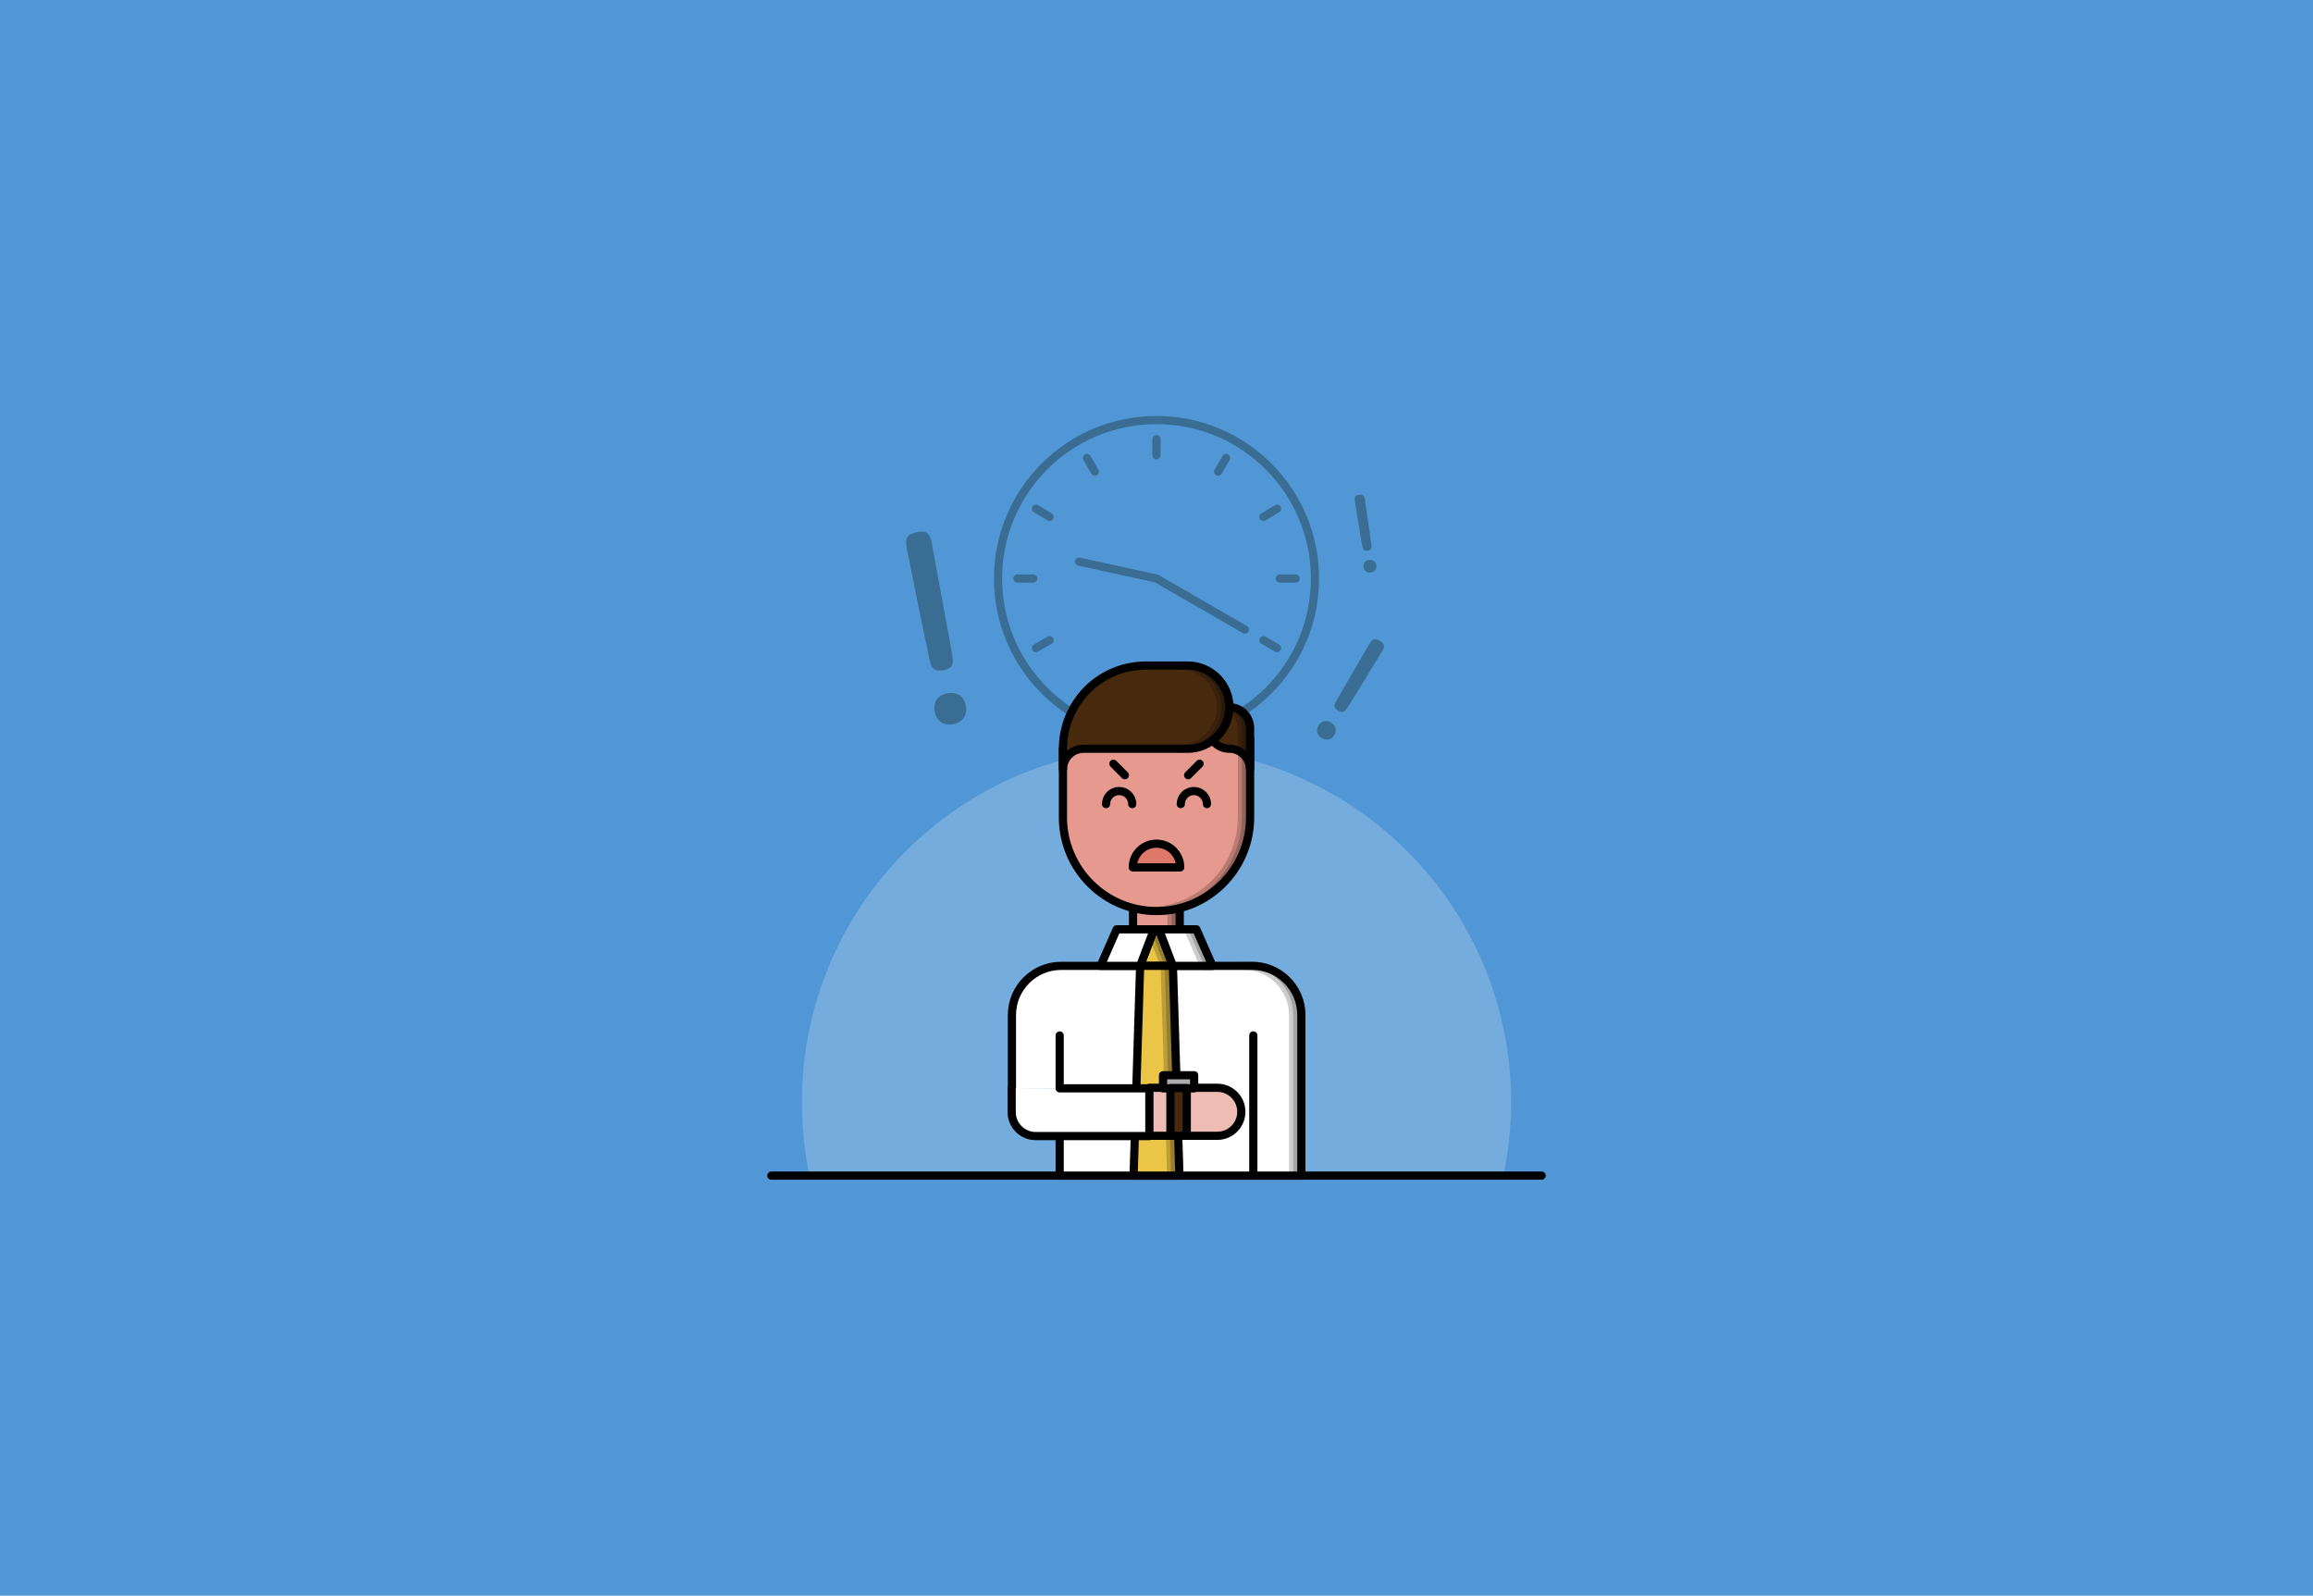 <svg xmlns="http://www.w3.org/2000/svg" xml:space="preserve" id="Layer_1" x="0" y="0" version="1.1" viewBox="0 0 848 585"><style>.st2,.st3{fill:none;stroke:#3a6d93;stroke-width:3;stroke-linecap:round;stroke-linejoin:round;stroke-miterlimit:10}.st3{stroke:#000}.st4{fill:#fff}.st4,.st5,.st6,.st8,.st9{stroke:#000;stroke-width:3;stroke-linecap:round;stroke-linejoin:round;stroke-miterlimit:10}.st5{opacity:.2}.st6,.st8,.st9{fill:#e69a8f}.st8,.st9{fill:#47290e}.st9{fill:#eac546}.st12{fill:#3a6d93}</style><path d="M0 0h848v585H0z" style="fill:#5197d5"/><path d="M554 404c0 9.3-1 18.3-2.8 27H296.8c-1.9-8.7-2.8-17.8-2.8-27 0-71.8 58.2-130 130-130s130 58.2 130 130" style="fill:#74acdd"/><circle cx="424" cy="212.1" r="58.1" class="st2"/><path d="M424 161v5.9M398.5 167.9l2.9 5M379.8 186.5l5 3M373 212.1h5.8M379.8 237.6l5-2.9M398.5 256.3l2.9-5.1M424 263.1v-5.8M449.5 256.3l-2.9-5.1M468.2 237.6l-5-2.9M475 212.1h-5.8M468.2 186.5l-5 3M449.5 167.9l-2.9 5M424 212.1l32.4 18.7M424 212.1l-28.4-6.2" class="st2"/><path d="M282.8 431h282.4" class="st3"/><path d="M388.5 398.9V431h88.6v-58.9c0-9.9-8.1-18-18-18v0H389v0c-9.9 0-18 8.1-18 18v26.8" class="st4"/><path d="M477.1 372.1V431h-3v-58.9c0-9.9-8.1-18-18-18h3c9.9 0 18 8.1 18 18" class="st5"/><path d="M425.9 347.3h-3.8c-3.7 0-6.7-3-6.7-6.7v-11.1h17.1v11.1c0 3.7-2.9 6.7-6.6 6.7" class="st6"/><path d="M432.5 329.5v11.1c0 3.7-3 6.7-6.7 6.7h-.2c-.5 0-.9 0-1.4-.1 3-.6 5.3-3.3 5.3-6.5v-11.1h3z" class="st5"/><path d="M458.3 270.7v29c0 18.9-15.4 34.3-34.3 34.3s-34.3-15.4-34.3-34.3v-25.2c7.3-13.3 35.2-14.6 35.1-17 .1 2 27.3 12.6 33.5 13.2" class="st6"/><path d="M458.3 279.3v20.4c0 18.9-15.4 34.3-34.3 34.3h-1.5c18.2-.8 32.8-15.8 32.8-34.3v-20.4c0-21.8 3-9.5 3 0" class="st5"/><path d="M432.7 318c0-4.8-3.9-8.7-8.7-8.7s-8.7 3.9-8.7 8.7z" style="fill:#de796a;stroke:#000;stroke-width:3;stroke-linecap:round;stroke-linejoin:round;stroke-miterlimit:10"/><path d="M405.5 294.8c0-2.6 2.1-4.8 4.8-4.8 2.6 0 4.8 2.1 4.8 4.8M432.9 294.8c0-2.6 2.1-4.8 4.8-4.8 2.6 0 4.8 2.1 4.8 4.8" class="st3"/><path d="M458.3 266.9v15.2c0-4.2-3.4-7.6-7.6-7.6s-7.6-3.4-7.6-7.6 3.4-7.6 7.6-7.6 7.6 3.4 7.6 7.6" class="st8"/><path d="M458.3 266.9v15.2c0-2.5-1.2-4.7-3-6v-9.2c0-3.7-2.6-6.8-6.1-7.5.5-.1 1-.1 1.5-.1 4.2-.1 7.6 3.4 7.6 7.6" class="st5"/><path d="M450.7 259.2c0 4.2-1.7 8-4.5 10.8s-6.6 4.5-10.8 4.5h-38.1c-4.2 0-7.6 3.4-7.6 7.6v-7.6c0-8.4 3.4-16 8.9-21.6 5.5-5.5 13.1-8.9 21.6-8.9h15.2c8.4 0 15.3 6.8 15.3 15.2" class="st8"/><path d="M450.7 259.2c0 4.2-1.7 8-4.5 10.8s-6.6 4.5-10.8 4.5h-3c4.2 0 8-1.7 10.8-4.5s4.5-6.6 4.5-10.8c0-8.4-6.8-15.2-15.2-15.2h3c8.3 0 15.2 6.8 15.2 15.2" class="st5"/><path d="m439.8 280-4.2 4.2M408.2 280l4.2 4.2" class="st3"/><path d="M430 354.1h-12l5.1-13.4h1.8z" class="st9"/><path d="M430 354.1h-3l-4.5-11.7.6-1.7h1.8z" class="st5"/><path d="M444.5 354.1H430l-5.1-13.4h13.7z" class="st4"/><path d="M444.5 354.1h-3l-5.9-13.4h3z" class="st5"/><path d="m423.1 340.7-5.1 13.4h-14.5l5.9-13.4z" class="st4"/><path d="M432.4 431h-16.8l2.4-76.9h12z" class="st9"/><path d="M432.4 431h-3l-2.4-76.9h3z" class="st5"/><path d="M459.5 379.6V431M388.5 379.6v19.3" class="st3"/><path d="M370.9 398.9v8.8c0 4.8 3.9 8.8 8.8 8.8h41.7V399h-32.9" class="st4"/><path d="M421.4 398.9v17.5h24.9c4.8 0 8.8-3.9 8.8-8.8h0c0-4.8-3.9-8.8-8.8-8.8h-24.9z" style="fill:#efbcb5;stroke:#000;stroke-width:3;stroke-linecap:round;stroke-linejoin:round;stroke-miterlimit:10"/><path d="M426.4 394.2h11.4v4.8h-11.4z" style="fill:#abadb0;stroke:#000;stroke-width:3;stroke-linecap:round;stroke-linejoin:round;stroke-miterlimit:10"/><path d="M429.1 398.9h6v17.5h-6z" class="st8"/><path d="M349.5 265.5c-3.5.7-6.2-1.2-6.8-4.6-.7-3.4 1.1-6.1 4.6-6.7 3.5-.7 6.2 1.1 6.8 4.5.7 3.3-1.1 6.1-4.6 6.8m-8.6-23.2c-1-4.3-8.1-39.2-8.5-41.5-.7-3.8.4-5 3.8-5.7 3.3-.6 4.6.1 5.4 4 .4 2.2 6.9 37.2 7.6 41.6.5 3.1-.4 4.5-3.3 5-3.1.6-4.3-.4-5-3.4M502.6 209.9c-1.4.2-2.5-.6-2.7-2s.6-2.4 2-2.6 2.5.6 2.7 1.9c.2 1.4-.6 2.4-2 2.7m-3.1-9.5c-.4-1.7-2.6-15.9-2.8-16.8-.2-1.5.2-2 1.6-2.2 1.3-.2 1.9.1 2.1 1.7.1.9 2.2 15 2.4 16.8.1 1.3-.2 1.8-1.4 2s-1.6-.3-1.9-1.5M484.6 270.6c-1.8-1.1-2.2-2.9-1.2-4.6s2.8-2.2 4.6-1.1 2.2 2.9 1.2 4.6-2.8 2.1-4.6 1.1m5.2-13.4c1.2-2.3 11.6-20 12.3-21.2 1.2-1.9 2.1-2 3.8-1s2 1.8.8 3.8c-.7 1.1-11.4 18.7-12.8 20.8-1 1.5-1.9 1.8-3.4.9s-1.5-1.7-.7-3.3" class="st12"/></svg>